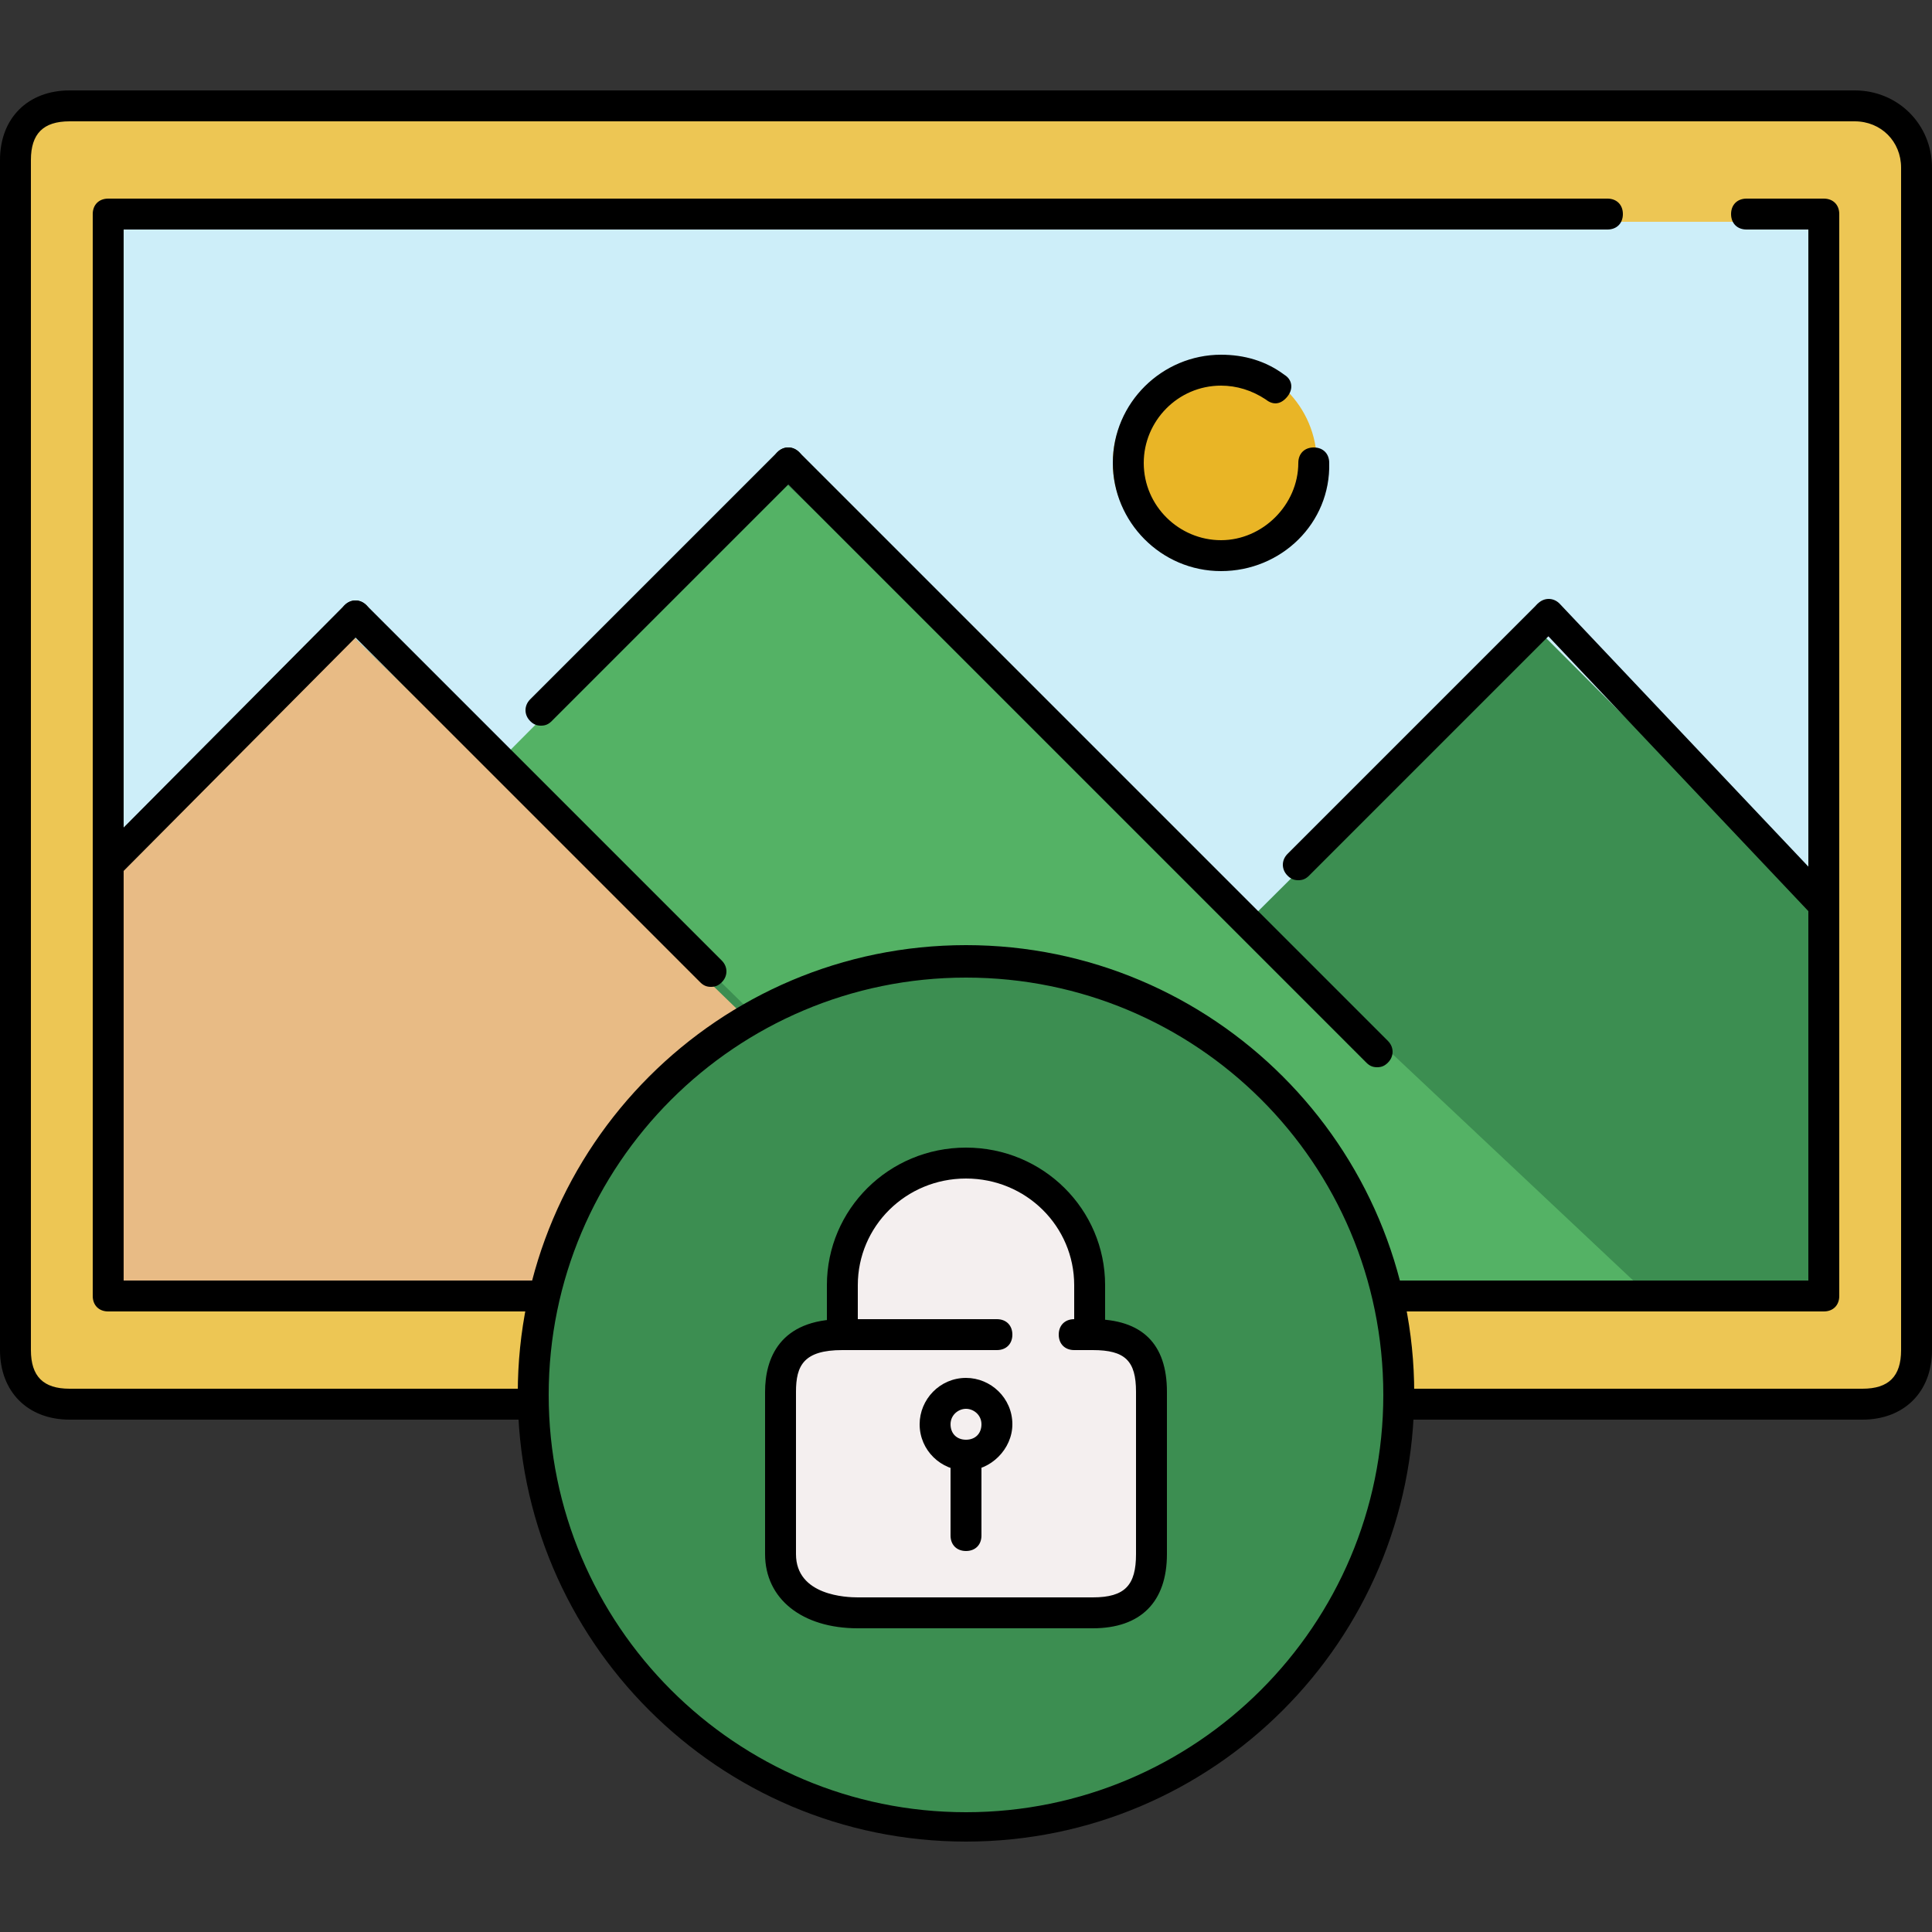 <?xml version="1.0" encoding="iso-8859-1"?>
<!-- Uploaded to: SVG Repo, www.svgrepo.com, Generator: SVG Repo Mixer Tools -->
<svg version="1.1" id="Layer_1" xmlns="http://www.w3.org/2000/svg" xmlns:xlink="http://www.w3.org/1999/xlink" 
	 viewBox="0 0 500 500" xml:space="preserve">
<rect x="0" y="0" width="500" height="500" fill="#333333" stroke="none"/>
<path style="fill:#EDC654;" d="M2,42.2v304c0,7.6,6.4,15.2,14,15.2h468c7.6,0,14-7.6,14-15.2v-302c0-8.8-7.2-14.8-16-14.8H16
	C8.4,29.4,2,34.6,2,42.2z"/>
<rect x="26" y="57.4" style="fill:#CDEEF9;" width="448" height="280"/>
<path style="fill:#3C8E51;" d="M202,123.4L128.8,201L90,163.4l-62.4,59.2c-0.4,0.4,0,111.6,0,111.6H474V239l-75.6-75.6l-77.2,76.8
	L202,123.4z"/>
<path style="fill:#54B265;" d="M202,123.8l-73.2,73.6l138.4,136h157.6L202,123.8z"/>
<path style="fill:#E8BB85;" d="M90,163.4l-62.4,58.8c-0.4,0.4,0,111.2,0,111.2h237.6L90,163.4z"/>
<circle style="fill:#E9B526;" cx="314.4" cy="119.8" r="26.4"/>
<ellipse style="fill:#3C8E51;" cx="250" cy="360.6" rx="110" ry="110"/>
<path style="fill:#F4EFEF;" d="M280.8,345.4H276c-1.2,0,2-0.8,2-2s0.8-2,2-2l0,0v-8.8c0-1.2,0-2,0-3.2c-1.6-14.8-14.4-26.4-30-26.4
	c-16.4,0-30,13.2-30,29.6v8.8h4h32c1.2,0,2,0.8,2,2s-0.8,2-2,2h-32c-9.6,0-20,5.6-20,14.8v4v38c0,8.8,10.4,15.2,20,15.2h56.8
	c9.6,0,15.2-6.4,15.2-15.2v-38v-4C296,350.6,290,345.4,280.8,345.4z"/>
<path d="M250,476.6c-64,0-116-52-116-116s52-116,116-116s116,52,116,116S314,476.6,250,476.6z M250,253c-59.6,0-108,48.4-108,108
	s48.4,108,108,108s108-48.4,108-108C358,301,309.6,253,250,253z"/>
<path d="M282.8,421.4H222c-14.4,0-24-7.6-24-19.2v-42c0-8.4,3.6-18.8,20-18.8h40c2.4,0,4,1.6,4,4s-1.6,4-4,4h-40c-10,0-12,4-12,10.8
	v42c0,10.8,13.2,11.2,16,11.2h60.8c8.4,0,11.2-3.2,11.2-11.2v-42c0-8-2.8-10.8-11.2-10.8H278c-2.4,0-4-1.6-4-4s1.6-4,4-4h4.8
	c12.8,0,19.2,6.4,19.2,18.8v42C302,414.6,295.2,421.4,282.8,421.4z"/>
<path d="M282,345.4c-2.4,0-4-1.6-4-4v-8.8c0-15.2-12.4-27.6-28-27.6s-28,12.4-28,27.6v8.8c0,2.4-1.6,4-4,4s-4-1.6-4-4v-8.8
	c0-19.6,16-35.6,36-35.6s36,16,36,35.6v8.8C286,343.8,284.4,345.4,282,345.4z"/>
<path d="M250,380.6c-6.4,0-12-5.2-12-12c0-6.4,5.2-12,12-12c6.4,0,12,5.2,12,12C262,375,256.4,380.6,250,380.6z M250,364.6
	c-2,0-4,1.6-4,4s1.6,4,4,4s4-1.6,4-4S252,364.6,250,364.6z"/>
<path d="M250,401.4c-2.4,0-4-1.6-4-4v-20c0-2.4,1.6-4,4-4s4,1.6,4,4v20C254,399.8,252.4,401.4,250,401.4z"/>
<path d="M482,367.4H366c-2.4,0-4-1.6-4-4s1.6-4,4-4h116c6.8,0,10-3.2,10-10v-306c0-6.8-5.2-12-12-12H18c-6.8,0-10,3.2-10,10v308
	c0,6.8,3.2,10,10,10h120c2.4,0,4,1.6,4,4s-1.6,4-4,4H18c-10.8,0-18-7.2-18-18v-308c0-10.8,7.2-18,18-18h462c11.2,0,20,8.8,20,20v306
	C500,360.2,492.8,367.4,482,367.4z"/>
<path d="M140,339.4H28c-2.4,0-4-1.6-4-4v-280c0-2.4,1.6-4,4-4h388c2.4,0,4,1.6,4,4s-1.6,4-4,4H32v272h108c2.4,0,4,1.6,4,4
	S142.4,339.4,140,339.4z"/>
<path d="M472,339.4H360c-2.4,0-4-1.6-4-4s1.6-4,4-4h108v-272h-16c-2.4,0-4-1.6-4-4s1.6-4,4-4h20c2.4,0,4,1.6,4,4v280
	C476,337.8,474.4,339.4,472,339.4z"/>
<path d="M28,227.8c-1.2,0-2-0.4-2.8-1.2c-1.6-1.6-1.6-4,0-5.6l64-64.4c1.6-1.6,4-1.6,5.6,0s1.6,4,0,5.6l-64,64.4
	C30,227.4,29.2,227.8,28,227.8z"/>
<path d="M184,255.4c-1.2,0-2-0.4-2.8-1.2l-92-92c-1.6-1.6-1.6-4,0-5.6s4-1.6,5.6,0l92,92c1.6,1.6,1.6,4,0,5.6
	C186,255,185.2,255.4,184,255.4z"/>
<path d="M140,187.8c-1.2,0-2-0.4-2.8-1.2c-1.6-1.6-1.6-4,0-5.6l64-64c1.6-1.6,4-1.6,5.6,0s1.6,4,0,5.6l-64,64
	C142,187.4,141.2,187.8,140,187.8z"/>
<path d="M336,227.8c-1.2,0-2-0.4-2.8-1.2c-1.6-1.6-1.6-4,0-5.6l64.4-64.4c1.6-1.6,4-1.6,5.6,0s1.6,4,0,5.6l-64.4,64.4
	C338,227.4,337.2,227.8,336,227.8z"/>
<path d="M356.4,276.2c-1.2,0-2-0.4-2.8-1.2L201.2,122.6c-1.6-1.6-1.6-4,0-5.6s4-1.6,5.6,0l152.4,152.4c1.6,1.6,1.6,4,0,5.6
	C358.4,275.8,357.6,276.2,356.4,276.2z"/>
<path d="M470.8,237c-1.2,0-2-0.4-2.8-1.2l-70-74c-1.6-1.6-1.6-4,0-5.6s4-1.6,5.6,0l70,74c1.6,1.6,1.6,4,0,5.6
	C472.8,237,471.6,237,470.8,237z"/>
<path d="M316,147.8c-15.6,0-28-12.8-28-28c0-15.6,12.8-28,28-28c6,0,11.6,1.6,16.4,5.2c2,1.2,2.4,3.6,0.8,5.6s-3.6,2.4-5.6,0.8
	c-3.6-2.4-7.6-3.6-11.6-3.6c-11.2,0-20,9.2-20,20c0,11.2,9.2,20,20,20s20-9.2,20-20c0-2.4,1.6-4,4-4s4,1.6,4,4
	C344.4,135.4,331.6,147.8,316,147.8z"/>
</svg>